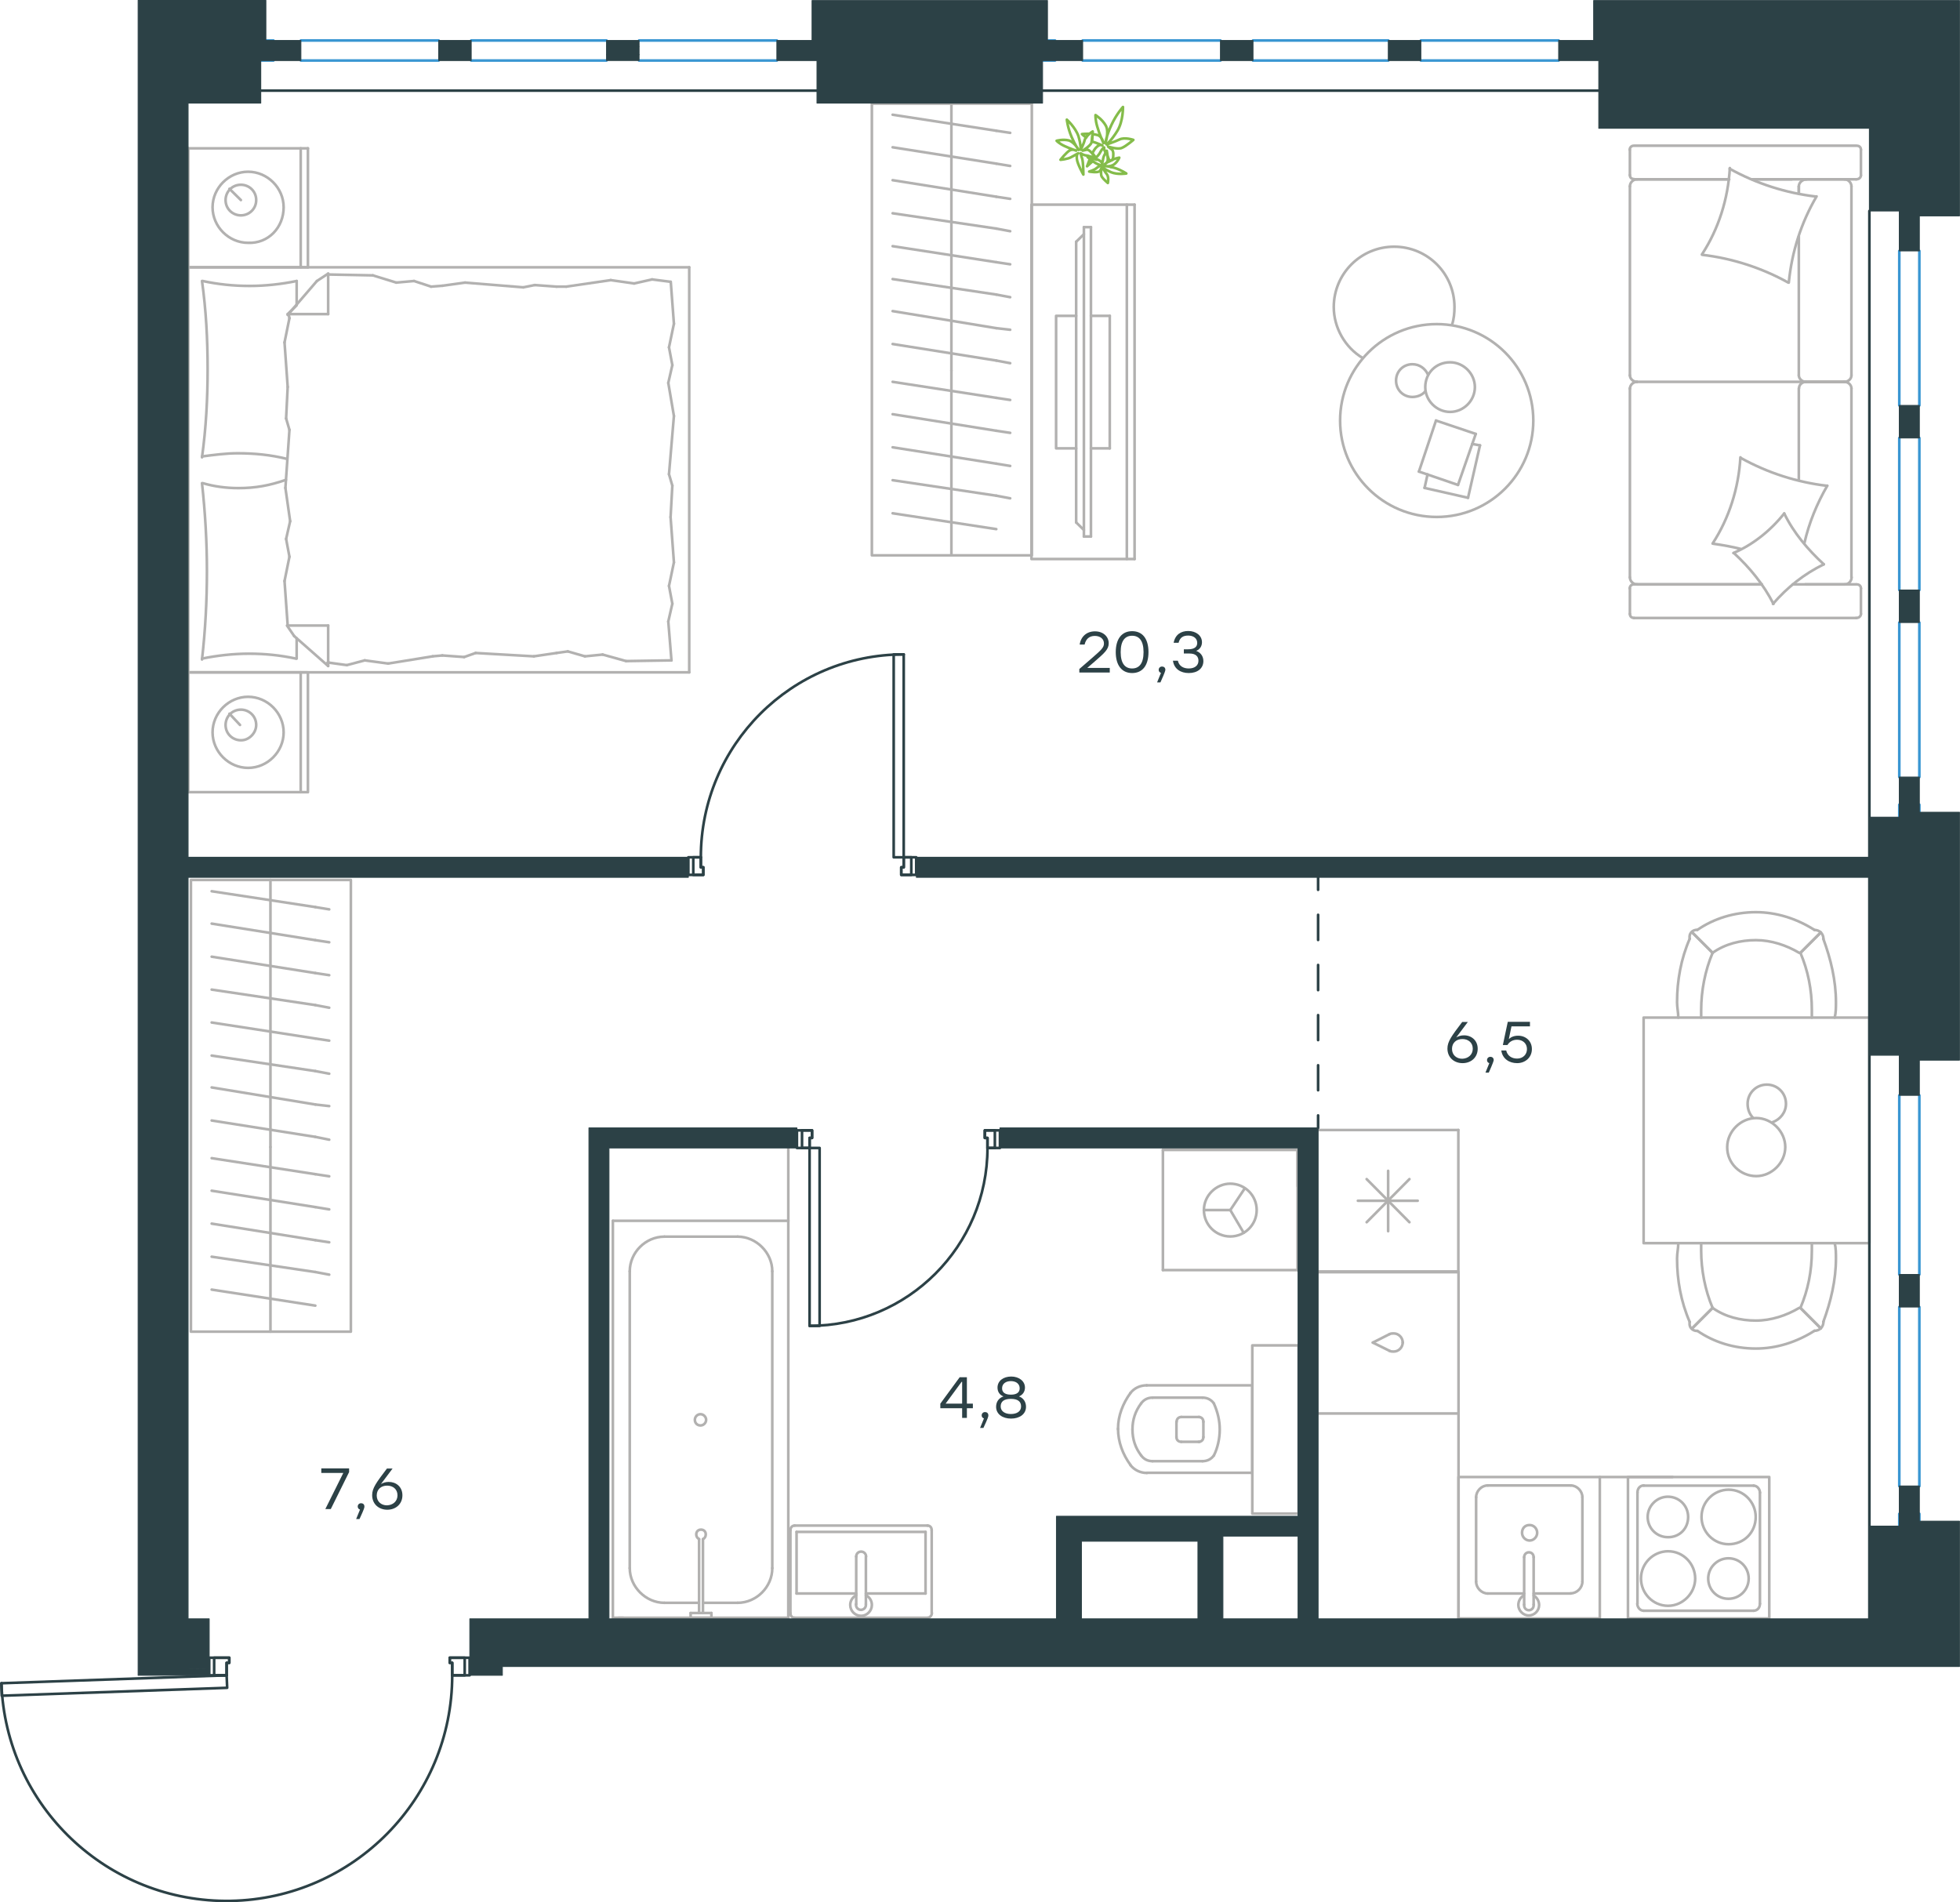 <?xml version="1.0" encoding="utf-8"?>
<!-- Generator: Adobe Illustrator 26.5.0, SVG Export Plug-In . SVG Version: 6.00 Build 0)  -->
<svg version="1.1" id="Слой_1" xmlns="http://www.w3.org/2000/svg" xmlns:xlink="http://www.w3.org/1999/xlink" x="0px" y="0px"
	 viewBox="0 0 1113.9 1081" style="enable-background:new 0 0 1113.9 1081;" xml:space="preserve">
<style type="text/css">
	.st0{fill:none;stroke:#B2B1B0;stroke-width:1.5;stroke-linecap:round;stroke-linejoin:round;stroke-miterlimit:22.926;}
	.st1{fill:none;stroke:#3996D2;stroke-width:1.5;stroke-linecap:round;stroke-linejoin:round;stroke-miterlimit:10;}
	.st2{fill:#2C4146;}
	
		.st3{fill-rule:evenodd;clip-rule:evenodd;fill:#2C4146;stroke:#2C4146;stroke-width:0.5;stroke-linecap:round;stroke-linejoin:round;stroke-miterlimit:10;}
	.st4{fill:none;stroke:#2C4146;stroke-width:1.5;stroke-linecap:round;stroke-linejoin:round;stroke-miterlimit:10;}
	.st5{fill:none;stroke:#2C4146;stroke-width:1.5;stroke-linecap:round;stroke-linejoin:round;stroke-miterlimit:22.926;}
	.st6{fill:none;stroke:#84BC4A;stroke-width:1.5;stroke-linecap:round;stroke-linejoin:round;stroke-miterlimit:22.926;}
</style>
<g>
	<line class="st0" x1="107" y1="151.9" x2="107" y2="84.3"/>
	<line class="st0" x1="175" y1="84.3" x2="175" y2="151.9"/>
	<line class="st0" x1="175" y1="151.9" x2="107" y2="151.9"/>
	<line class="st0" x1="107" y1="84.3" x2="175" y2="84.3"/>
	<line class="st0" x1="136.9" y1="113.7" x2="130.4" y2="107.3"/>
	<line class="st0" x1="170.9" y1="84.3" x2="170.9" y2="151.9"/>
	<path class="st0" d="M161.2,117.8c0-11-9.2-20.2-20.2-20.2c-11,0-20.2,9.2-20.2,20.2c0,11,9.2,20.2,20.2,20.2
		C152.5,138.5,161.2,129.3,161.2,117.8z"/>
	<path class="st0" d="M145.6,113.7c0-5.1-4.1-8.7-8.7-8.7c-5.1,0-8.7,4.1-8.7,8.7c0,5.1,4.1,8.7,8.7,8.7
		C141.5,122.4,145.6,118.8,145.6,113.7z"/>
	<line class="st0" x1="107" y1="382.1" x2="107" y2="151.9"/>
	<line class="st0" x1="168.6" y1="362.7" x2="168.6" y2="374.3"/>
	<line class="st0" x1="163.5" y1="178.5" x2="186.5" y2="178.5"/>
	<line class="st0" x1="168.6" y1="173.5" x2="163.5" y2="178.5"/>
	<line class="st0" x1="391.7" y1="382.1" x2="107" y2="382.1"/>
	<line class="st0" x1="186.5" y1="155.5" x2="186.5" y2="178.5"/>
	<line class="st0" x1="107" y1="151.9" x2="391.7" y2="151.9"/>
	<line class="st0" x1="186.5" y1="378.5" x2="167.2" y2="361.5"/>
	<line class="st0" x1="167.2" y1="361.5" x2="163.1" y2="355.5"/>
	<line class="st0" x1="168.6" y1="159.7" x2="168.6" y2="173.1"/>
	<line class="st0" x1="163.5" y1="355.5" x2="186.5" y2="355.5"/>
	<line class="st0" x1="163.5" y1="179" x2="180.1" y2="159.7"/>
	<line class="st0" x1="180.1" y1="159.7" x2="186.5" y2="155.5"/>
	<line class="st0" x1="186.5" y1="378.5" x2="186.5" y2="355.5"/>
	<line class="st0" x1="382.1" y1="276" x2="381.1" y2="293.9"/>
	<line class="st0" x1="379.8" y1="217.6" x2="383" y2="236.4"/>
	<line class="st0" x1="380.2" y1="197.4" x2="382.1" y2="207.5"/>
	<line class="st0" x1="382.1" y1="207.5" x2="379.8" y2="217.6"/>
	<line class="st0" x1="380.2" y1="269.5" x2="382.1" y2="276"/>
	<line class="st0" x1="383" y1="236.4" x2="380.2" y2="269.5"/>
	<line class="st0" x1="381.2" y1="160.1" x2="383" y2="184"/>
	<line class="st0" x1="383" y1="184" x2="380.2" y2="197.4"/>
	<line class="st0" x1="379.8" y1="353.2" x2="381.6" y2="375.3"/>
	<line class="st0" x1="380.2" y1="333" x2="382.1" y2="343.1"/>
	<line class="st0" x1="382.1" y1="343.1" x2="379.8" y2="353.2"/>
	<line class="st0" x1="381.1" y1="293.9" x2="383" y2="319.6"/>
	<line class="st0" x1="383" y1="319.6" x2="380.2" y2="333"/>
	<line class="st0" x1="391.7" y1="382.1" x2="391.7" y2="151.9"/>
	<path class="st0" d="M114.8,274.6c1.8,16.5,2.8,33.1,2.8,50.1c0,16.5-0.9,33.6-2.8,50.1"/>
	<path class="st0" d="M162.5,272.7c-9.2,3.2-17.3,4.7-27,4.7c-6.9,0-13.8-0.9-20.2-2.8"/>
	<path class="st0" d="M114.8,374.3c8.7-1.8,17.9-2.8,26.7-2.8c9.2,0,17.9,0.9,26.7,2.8"/>
	<path class="st0" d="M114.8,259.4c6.9-0.9,13.8-1.8,20.2-1.8c9.7,0,18.9,0.9,28.1,3.2"/>
	<line class="st0" x1="245" y1="162.9" x2="251.4" y2="162.4"/>
	<line class="st0" x1="225.2" y1="160.6" x2="235.3" y2="159.7"/>
	<line class="st0" x1="235.3" y1="159.7" x2="245" y2="162.9"/>
	<line class="st0" x1="186.5" y1="156" x2="211.9" y2="156.5"/>
	<line class="st0" x1="211.9" y1="156.5" x2="225.2" y2="160.6"/>
	<line class="st0" x1="303.9" y1="162" x2="316.3" y2="162.9"/>
	<line class="st0" x1="251.4" y1="162.4" x2="264.3" y2="160.6"/>
	<line class="st0" x1="297.4" y1="163.3" x2="303.9" y2="162"/>
	<line class="st0" x1="264.3" y1="160.6" x2="297.4" y2="163.3"/>
	<line class="st0" x1="316.3" y1="162.9" x2="321.8" y2="162.9"/>
	<line class="st0" x1="360.4" y1="161.1" x2="370.6" y2="158.8"/>
	<line class="st0" x1="370.6" y1="158.8" x2="380.7" y2="160.1"/>
	<line class="st0" x1="321.8" y1="162.9" x2="347.1" y2="159.2"/>
	<line class="st0" x1="347.1" y1="159.2" x2="360.4" y2="161.1"/>
	<line class="st0" x1="322.7" y1="370.2" x2="316.3" y2="371.1"/>
	<line class="st0" x1="342.5" y1="372" x2="332.4" y2="373"/>
	<line class="st0" x1="332.4" y1="373" x2="322.7" y2="370.2"/>
	<line class="st0" x1="381.6" y1="375.3" x2="355.8" y2="375.7"/>
	<line class="st0" x1="355.8" y1="375.7" x2="342.5" y2="372"/>
	<line class="st0" x1="263.8" y1="373.4" x2="251.4" y2="372.5"/>
	<line class="st0" x1="316.3" y1="371.1" x2="303.4" y2="373"/>
	<line class="st0" x1="270.3" y1="371.1" x2="263.8" y2="373.4"/>
	<line class="st0" x1="303.4" y1="373" x2="270.3" y2="371.1"/>
	<line class="st0" x1="251.4" y1="372.5" x2="245.9" y2="373"/>
	<line class="st0" x1="187" y1="376.6" x2="186.1" y2="376.6"/>
	<line class="st0" x1="207.3" y1="375.3" x2="197.1" y2="378"/>
	<line class="st0" x1="197.1" y1="378" x2="187" y2="376.6"/>
	<line class="st0" x1="245.9" y1="373" x2="220.6" y2="377.1"/>
	<line class="st0" x1="220.6" y1="377.1" x2="207.3" y2="375.3"/>
	<path class="st0" d="M114.8,159.7c2.3,16.5,3.2,33.1,3.2,50.1c0,16.5-0.9,33.6-3.2,50.1"/>
	<path class="st0" d="M168.6,159.7c-8.7,1.8-17.9,2.8-26.7,2.8c-9.2,0-17.9-0.9-26.7-2.8"/>
	<line class="st0" x1="162.6" y1="237.8" x2="163.5" y2="219.9"/>
	<line class="st0" x1="164.9" y1="296.2" x2="162.2" y2="277.3"/>
	<line class="st0" x1="164.5" y1="316.4" x2="162.6" y2="306.3"/>
	<line class="st0" x1="162.6" y1="306.3" x2="164.9" y2="296.2"/>
	<line class="st0" x1="164.5" y1="244.3" x2="162.6" y2="237.8"/>
	<line class="st0" x1="162.2" y1="277.3" x2="164.5" y2="244.3"/>
	<line class="st0" x1="163.5" y1="355.5" x2="161.7" y2="330.2"/>
	<line class="st0" x1="161.7" y1="330.2" x2="164.5" y2="316.4"/>
	<line class="st0" x1="164.5" y1="180.8" x2="164" y2="178.5"/>
	<line class="st0" x1="163.5" y1="219.9" x2="161.7" y2="194.6"/>
	<line class="st0" x1="161.7" y1="194.6" x2="164.5" y2="180.8"/>
	<line class="st0" x1="107" y1="450.2" x2="107" y2="382.1"/>
	<line class="st0" x1="175" y1="382.1" x2="175" y2="450.2"/>
	<line class="st0" x1="174.6" y1="450.2" x2="107" y2="450.2"/>
	<line class="st0" x1="107" y1="382.1" x2="174.6" y2="382.1"/>
	<line class="st0" x1="136.4" y1="412" x2="130.4" y2="405.6"/>
	<line class="st0" x1="170.9" y1="382.1" x2="170.9" y2="450.2"/>
	<path class="st0" d="M161.2,416.2c0-11-9.2-20.2-20.2-20.2c-11,0-20.2,9.2-20.2,20.2c0,11,9.2,20.2,20.2,20.2
		C152,436.4,161.2,427.2,161.2,416.2z"/>
	<path class="st0" d="M145.6,412c0-5.1-4.1-8.7-8.7-8.7c-5.1,0-8.7,4.1-8.7,8.7c0,5.1,4.1,8.7,8.7,8.7
		C141.5,420.8,145.6,416.6,145.6,412z"/>
</g>
<g>
	<line class="st0" x1="540.7" y1="315.6" x2="540.7" y2="210.6"/>
	<line class="st0" x1="574.1" y1="227.3" x2="566.2" y2="226.1"/>
	<line class="st0" x1="566.2" y1="226.1" x2="507.3" y2="217"/>
	<line class="st0" x1="574.1" y1="246" x2="566.2" y2="244.8"/>
	<line class="st0" x1="566.2" y1="244.8" x2="507.3" y2="235.4"/>
	<line class="st0" x1="574.1" y1="264.8" x2="566.2" y2="263.5"/>
	<line class="st0" x1="566.2" y1="263.5" x2="507.3" y2="254.2"/>
	<line class="st0" x1="574.1" y1="283.2" x2="566.2" y2="281.7"/>
	<line class="st0" x1="566.2" y1="281.7" x2="507.3" y2="272.9"/>
	<line class="st0" x1="566.2" y1="300.7" x2="507.3" y2="291.7"/>
	<rect x="495.5" y="58.9" class="st0" width="90.9" height="256.7"/>
	<line class="st0" x1="540.7" y1="210.6" x2="540.7" y2="58.9"/>
	<line class="st0" x1="574.1" y1="75.5" x2="566.2" y2="74.3"/>
	<line class="st0" x1="566.2" y1="74.3" x2="507.3" y2="65.2"/>
	<line class="st0" x1="574.1" y1="94.3" x2="566.2" y2="93"/>
	<line class="st0" x1="566.2" y1="93" x2="507.3" y2="83.7"/>
	<line class="st0" x1="574.1" y1="113" x2="566.2" y2="111.8"/>
	<line class="st0" x1="566.2" y1="111.8" x2="507.3" y2="102.4"/>
	<line class="st0" x1="574.1" y1="131.4" x2="566.2" y2="129.9"/>
	<line class="st0" x1="566.2" y1="129.9" x2="507.3" y2="121.2"/>
	<line class="st0" x1="574.1" y1="150.2" x2="566.2" y2="149"/>
	<line class="st0" x1="566.2" y1="149" x2="507.3" y2="139.9"/>
	<line class="st0" x1="574.1" y1="168.9" x2="566.2" y2="167.4"/>
	<line class="st0" x1="566.2" y1="167.4" x2="507.3" y2="158.6"/>
	<line class="st0" x1="574.1" y1="187.4" x2="566.2" y2="186.5"/>
	<line class="st0" x1="566.2" y1="186.5" x2="507.3" y2="176.8"/>
	<line class="st0" x1="566.2" y1="204.9" x2="507.3" y2="195.5"/>
	<line class="st0" x1="574.1" y1="206.4" x2="566.2" y2="204.9"/>
</g>
<g>
	<line class="st0" x1="1022.3" y1="134.3" x2="1022.3" y2="213.3"/>
	<line class="st0" x1="926.3" y1="348.9" x2="926.3" y2="334.4"/>
	<line class="st0" x1="926.3" y1="328.1" x2="926.3" y2="220.7"/>
	<line class="st0" x1="995.8" y1="101.9" x2="1018.3" y2="101.9"/>
	<line class="st0" x1="930.3" y1="101.9" x2="982.7" y2="101.9"/>
	<line class="st0" x1="930.3" y1="332.1" x2="1001.2" y2="332.1"/>
	<line class="st0" x1="1026" y1="217" x2="1048.6" y2="217"/>
	<line class="st0" x1="1022.3" y1="220.7" x2="1022.3" y2="272.9"/>
	<line class="st0" x1="1057.6" y1="85.1" x2="1057.6" y2="99.5"/>
	<line class="st0" x1="1048.6" y1="217" x2="1026" y2="217"/>
	<line class="st0" x1="1052.2" y1="328.1" x2="1052.2" y2="220.7"/>
	<line class="st0" x1="1001.2" y1="332.1" x2="928.6" y2="332.1"/>
	<line class="st0" x1="926.3" y1="213.3" x2="926.3" y2="105.9"/>
	<line class="st0" x1="926.3" y1="99.5" x2="926.3" y2="85.1"/>
	<line class="st0" x1="1022.3" y1="105.9" x2="1022.3" y2="109.9"/>
	<line class="st0" x1="1054.9" y1="101.9" x2="995.8" y2="101.9"/>
	<line class="st0" x1="1022.3" y1="105.9" x2="1022.3" y2="109.9"/>
	<line class="st0" x1="1048.6" y1="101.9" x2="1026" y2="101.9"/>
	<line class="st0" x1="1048.6" y1="217" x2="1026" y2="217"/>
	<line class="st0" x1="1052.2" y1="213.3" x2="1052.2" y2="105.9"/>
	<line class="st0" x1="982.7" y1="101.9" x2="928.6" y2="101.9"/>
	<line class="st0" x1="1054.9" y1="351.2" x2="928.6" y2="351.2"/>
	<line class="st0" x1="1057.6" y1="334.4" x2="1057.6" y2="348.9"/>
	<line class="st0" x1="1018.8" y1="332.1" x2="1054.9" y2="332.1"/>
	<line class="st0" x1="1026" y1="217" x2="930.3" y2="217"/>
	<line class="st0" x1="1026" y1="332.1" x2="1048.6" y2="332.1"/>
	<path class="st0" d="M1054.9,101.9c1.9,0,2.7-1.3,2.7-2.3"/>
	<path class="st0" d="M928.6,332.1c-1.7,0-2.4,1.3-2.4,2.3"/>
	<path class="st0" d="M1057.6,334.4c0-1.7-1.3-2.3-2.4-2.3"/>
	<path class="st0" d="M1022.3,213.3c0,1.8,1.7,3.7,4,3.7"/>
	<path class="st0" d="M1048.6,332.1c1.8,0,3.7-1.7,3.7-4"/>
	<path class="st0" d="M1052.2,105.9c0-2-1.7-4-4-4"/>
	<path class="st0" d="M926.3,213.3c0,1.8,1.7,3.7,4,3.7"/>
	<path class="st0" d="M1048.2,217c2,0,4-1.5,4-3.7"/>
	<path class="st0" d="M930.3,217c-2,0-4,1.7-4,4"/>
	<path class="st0" d="M1057.6,85.1c0-1.7-1.3-2.3-2.4-2.3H928.6c-1.7,0-2.4,1.3-2.4,2.3"/>
	<path class="st0" d="M1052.2,220.7c0-1.8-1.7-3.7-4-3.7"/>
	<path class="st0" d="M926.3,348.9c0,1.7,1.3,2.3,2.4,2.3"/>
	<path class="st0" d="M930.3,101.9c-2,0-4,1.7-4,4"/>
	<path class="st0" d="M926.3,99.5c0,1.7,1.3,2.3,2.4,2.3"/>
	<path class="st0" d="M926.3,328.1c0,2,1.7,4,4,4"/>
	<path class="st0" d="M1026.8,101.9c-2.2,0-4.5,1.7-4.5,4"/>
	<path class="st0" d="M1026.4,217c-2,0-4,1.5-4,3.7"/>
	<path class="st0" d="M1054.9,351.2c1.9,0,2.7-1.3,2.7-2.3"/>
	<path class="st0" d="M1016.3,160.6c-15.1-8.4-31.9-13.8-49-15.8"/>
	<path class="st0" d="M1007.9,343.2c-5.7-11.1-13.4-20.5-22.5-28.9"/>
	<path class="st0" d="M985.1,314.3c11.1-4.7,21.2-12.8,28.9-22.5"/>
	<path class="st0" d="M967.3,144.5c9.4-14.4,14.8-31.5,15.8-49"/>
	<path class="st0" d="M989.4,260.3c15.1,8.4,31.9,13.8,49,15.8"/>
	<path class="st0" d="M1038.5,276c-6,10.4-10.4,21.1-13.1,32.9"/>
	<path class="st0" d="M973.3,308.9c9.4-14.4,14.8-31.5,15.8-49"/>
	<path class="st0" d="M983,95.9c15.1,8.4,31.9,13.8,49,15.8"/>
	<path class="st0" d="M1032.4,111.6c-8.7,14.8-14.1,31.5-15.8,49"/>
	<path class="st0" d="M1014,291.8c5.4,11.1,13.4,20.5,22.5,28.9"/>
	<path class="st0" d="M989.4,312c-5-1.3-10.7-2.3-15.8-3"/>
	<path class="st0" d="M1036.5,320.7c-11.1,5.4-20.8,13.1-28.9,22.5"/>
</g>
<g>
	<line class="st0" x1="834.3" y1="282.9" x2="809.6" y2="277.3"/>
	<line class="st0" x1="809.6" y1="277.3" x2="811.3" y2="269.6"/>
	<line class="st0" x1="836.7" y1="252.3" x2="841.1" y2="253.1"/>
	<line class="st0" x1="841.1" y1="253.1" x2="834.3" y2="282.9"/>
	<line class="st0" x1="828.6" y1="275.6" x2="806.4" y2="268"/>
	<line class="st0" x1="806.4" y1="268" x2="816.1" y2="239"/>
	<line class="st0" x1="816.1" y1="239" x2="838.7" y2="246.6"/>
	<line class="st0" x1="838.7" y1="246.6" x2="828.6" y2="275.6"/>
	<ellipse class="st0" cx="816.5" cy="239" rx="54.9" ry="54.8"/>
	<path class="st0" d="M810,220c0,7.7,6.5,14.1,14.1,14.1c7.7,0,14.1-6.4,14.1-14.1s-6.5-14.1-14.1-14.1C816.1,205.9,810,212,810,220
		z"/>
	<path class="st0" d="M810,222.4c-1.6,2-4.4,3.2-7.3,3.2c-5.2,0-9.3-4-9.3-9.3c0-5.2,4-9.3,9.3-9.3c4,0,7.3,2.4,8.9,6"/>
	<path class="st0" d="M774.5,203.5c-10.1-6-16.5-17.3-16.5-29c0-18.9,15.3-34.3,34.3-34.3c19,0,34.3,15.3,34.3,34.3
		c0,3.4-0.3,6.7-1.4,10.1"/>
</g>
<g>
	<g>
		<line class="st0" x1="640.4" y1="317.7" x2="640.4" y2="116.3"/>
		<polyline class="st0" points="644.8,116.3 586.2,116.3 586.2,317.7 644.8,317.7 		"/>
		<line class="st0" x1="644.8" y1="317.7" x2="644.8" y2="116.3"/>
	</g>
	<g>
		<polyline class="st0" points="611.6,179.5 600.2,179.5 600.2,254.8 611.6,254.8 		"/>
		<line class="st0" x1="620" y1="254.8" x2="630.7" y2="254.8"/>
		<line class="st0" x1="630.7" y1="254.8" x2="630.7" y2="179.5"/>
		<line class="st0" x1="630.7" y1="179.5" x2="620" y2="179.5"/>
		<line class="st0" x1="620" y1="304.9" x2="616" y2="304.9"/>
		<line class="st0" x1="611.6" y1="137.4" x2="616" y2="133.1"/>
		<line class="st0" x1="616" y1="301.2" x2="611.6" y2="296.9"/>
		<line class="st0" x1="616" y1="129.1" x2="616" y2="304.9"/>
		<line class="st0" x1="620" y1="304.9" x2="620" y2="129.1"/>
		<line class="st0" x1="620" y1="129.1" x2="616" y2="129.1"/>
		<line class="st0" x1="611.6" y1="296.9" x2="611.6" y2="137.4"/>
	</g>
</g>
<g>
	<line class="st0" x1="153.7" y1="756.8" x2="153.7" y2="651.9"/>
	<line class="st0" x1="187.1" y1="668.5" x2="179.2" y2="667.3"/>
	<line class="st0" x1="179.2" y1="667.3" x2="120.3" y2="658.2"/>
	<line class="st0" x1="187.1" y1="687.3" x2="179.2" y2="686"/>
	<line class="st0" x1="179.2" y1="686" x2="120.3" y2="676.7"/>
	<line class="st0" x1="187.1" y1="706" x2="179.2" y2="704.8"/>
	<line class="st0" x1="179.2" y1="704.8" x2="120.3" y2="695.4"/>
	<line class="st0" x1="187.1" y1="724.4" x2="179.2" y2="722.9"/>
	<line class="st0" x1="179.2" y1="722.9" x2="120.3" y2="714.2"/>
	<line class="st0" x1="179.2" y1="742" x2="120.3" y2="732.9"/>
	<rect x="108.5" y="500.1" class="st0" width="90.9" height="256.7"/>
	<line class="st0" x1="153.7" y1="651.9" x2="153.7" y2="500.1"/>
	<line class="st0" x1="187.1" y1="516.8" x2="179.2" y2="515.5"/>
	<line class="st0" x1="179.2" y1="515.5" x2="120.3" y2="506.5"/>
	<line class="st0" x1="187.1" y1="535.5" x2="179.2" y2="534.3"/>
	<line class="st0" x1="179.2" y1="534.3" x2="120.3" y2="524.9"/>
	<line class="st0" x1="187.1" y1="554.2" x2="179.2" y2="553"/>
	<line class="st0" x1="179.2" y1="553" x2="120.3" y2="543.7"/>
	<line class="st0" x1="187.1" y1="572.7" x2="179.2" y2="571.2"/>
	<line class="st0" x1="179.2" y1="571.2" x2="120.3" y2="562.4"/>
	<line class="st0" x1="187.1" y1="591.4" x2="179.2" y2="590.2"/>
	<line class="st0" x1="179.2" y1="590.2" x2="120.3" y2="581.1"/>
	<line class="st0" x1="187.1" y1="610.2" x2="179.2" y2="608.7"/>
	<line class="st0" x1="179.2" y1="608.7" x2="120.3" y2="599.9"/>
	<line class="st0" x1="187.1" y1="628.6" x2="179.2" y2="627.7"/>
	<line class="st0" x1="179.2" y1="627.7" x2="120.3" y2="618"/>
	<line class="st0" x1="179.2" y1="646.1" x2="120.3" y2="636.8"/>
	<line class="st0" x1="187.1" y1="647.7" x2="179.2" y2="646.1"/>
</g>
<g>
	<line class="st0" x1="711.7" y1="837.5" x2="711.7" y2="787.3"/>
	<g>
		<line class="st0" x1="651.7" y1="837" x2="711.7" y2="837"/>
		<line class="st0" x1="683.4" y1="794.3" x2="655" y2="794.3"/>
		<line class="st0" x1="655" y1="830.4" x2="683.4" y2="830.4"/>
		<line class="st0" x1="681.7" y1="805.3" x2="671.4" y2="805.3"/>
		<line class="st0" x1="671.4" y1="819.4" x2="681.7" y2="819.4"/>
		<line class="st0" x1="683.9" y1="816.7" x2="683.9" y2="808"/>
		<line class="st0" x1="711.7" y1="787.3" x2="651.7" y2="787.3"/>
		<line class="st0" x1="668.6" y1="808" x2="668.6" y2="816.7"/>
		<path class="st0" d="M642.5,791.6c-4.4,6-7.1,13.1-7.1,20.2c0,0,0,0,0,0.5"/>
		<path class="st0" d="M683.9,808c0-1.6-1.1-2.7-2.7-2.7"/>
		<path class="st0" d="M689.9,797.6c-1.6-2.2-3.8-3.3-6.5-3.3"/>
		<path class="st0" d="M671.4,805.3c-1.6,0-2.7,1.1-2.7,2.7"/>
		<path class="st0" d="M648.5,797.6c-3.3,4.4-4.9,9.3-4.9,14.7"/>
		<path class="st0" d="M668.6,816.7c0,1.6,1.1,2.7,2.7,2.7"/>
		<path class="st0" d="M681.2,819.4c1.6,0,2.7-1.1,2.7-2.7"/>
		<path class="st0" d="M683.4,830.4c2.7,0,4.9-1.1,6.5-3.3"/>
		<path class="st0" d="M689.9,827.1c2.2-4.4,3.3-9.8,3.3-14.7s-1.1-9.8-3.3-14.7"/>
		<path class="st0" d="M648.5,827.1c1.6,2.2,3.8,3.3,6.5,3.3"/>
		<path class="st0" d="M635.4,811.9L635.4,811.9c0,7.6,2.7,14.7,7.1,20.7"/>
		<path class="st0" d="M651.7,787.3c-3.8,0-7.1,1.6-9.3,4.4"/>
		<path class="st0" d="M642.5,832.7c2.2,2.7,5.5,4.4,9.3,4.4"/>
		<path class="st0" d="M643.6,812.4L643.6,812.4c0,5.5,1.6,10.4,4.9,14.7"/>
		<path class="st0" d="M655,794.3c-2.7,0-4.9,1.1-6.5,3.3"/>
	</g>
	<rect x="711.7" y="764.6" class="st0" width="26.3" height="95.6"/>
</g>
<g>
	<line class="st0" x1="526" y1="870.6" x2="526" y2="905.6"/>
	<line class="st0" x1="526" y1="905.6" x2="492.1" y2="905.6"/>
	<line class="st0" x1="486.6" y1="905.6" x2="452.7" y2="905.6"/>
	<line class="st0" x1="452.7" y1="870.6" x2="526" y2="870.6"/>
	<line class="st0" x1="452.7" y1="905.6" x2="452.7" y2="870.6"/>
	<line class="st0" x1="451.6" y1="919.4" x2="527.2" y2="919.4"/>
	<line class="st0" x1="449.2" y1="869.7" x2="449.2" y2="916.7"/>
	<line class="st0" x1="527.2" y1="867" x2="451.6" y2="867"/>
	<line class="st0" x1="529.5" y1="916.7" x2="529.5" y2="869.7"/>
	<path class="st0" d="M529.5,869.7c0-1.6-0.9-2.7-2.4-2.7"/>
	<path class="st0" d="M451.6,867c-1.4,0-2.4,1.1-2.4,2.7"/>
	<path class="st0" d="M449.2,916.7c0,1.6,0.9,2.7,2.4,2.7"/>
	<path class="st0" d="M527.2,919.4c1,0,2.4-1.1,2.4-2.7"/>
	<line class="st0" x1="486.6" y1="884.6" x2="486.6" y2="911.7"/>
	<line class="st0" x1="492.1" y1="911.7" x2="492.1" y2="884.6"/>
	<path class="st0" d="M486.6,884.6L486.6,884.6c0-1.6,1.2-2.8,2.8-2.8c1.5,0,2.8,1.2,2.8,2.8v0"/>
	<path class="st0" d="M492.1,906.6c2.1,1,3.4,3.2,3.4,5.5c0,3.4-2.8,6.2-6.1,6.2c-3.4,0-6.2-2.7-6.2-6.2c0-2.3,1.3-4.4,3.4-5.5"/>
	<path class="st0" d="M492.1,911.7c0,0.1,0,0.3,0,0.4c0,1.6-1.3,2.8-2.8,2.8c-1.6,0-2.8-1.3-2.8-2.8c0-0.1,0-0.3,0-0.4"/>
</g>
<g>
	<line class="st0" x1="396.5" y1="910.9" x2="377.6" y2="910.9"/>
	<line class="st0" x1="419.2" y1="910.9" x2="399.5" y2="910.9"/>
	<line class="st0" x1="357.9" y1="891.2" x2="357.9" y2="722.5"/>
	<line class="st0" x1="377.6" y1="702.8" x2="419.2" y2="702.8"/>
	<line class="st0" x1="448" y1="693.8" x2="448" y2="919.4"/>
	<line class="st0" x1="348.3" y1="693.8" x2="448" y2="693.8"/>
	<line class="st0" x1="438.9" y1="722.5" x2="438.9" y2="891.2"/>
	<line class="st0" x1="348.3" y1="919.4" x2="348.3" y2="693.8"/>
	<line class="st0" x1="448" y1="919.4" x2="348.3" y2="919.4"/>
	<path class="st0" d="M377.6,702.8c-10.7,0-19.7,9-19.7,19.7"/>
	<path class="st0" d="M419.2,910.9c10.7,0,19.7-9,19.7-19.7"/>
	<path class="st0" d="M438.9,722.5c0-10.6-9.1-19.7-19.7-19.7"/>
	<path class="st0" d="M357.9,891.2c0,10.6,9.1,19.7,19.7,19.7"/>
	<line class="st0" x1="354.2" y1="919.4" x2="351.5" y2="919.4"/>
	<line class="st0" x1="397.3" y1="916.7" x2="397.3" y2="874.7"/>
	<line class="st0" x1="399.5" y1="874.7" x2="399.5" y2="916.7"/>
	<line class="st0" x1="404.3" y1="919.4" x2="392.5" y2="919.4"/>
	<line class="st0" x1="392.5" y1="919.4" x2="392.5" y2="916.7"/>
	<line class="st0" x1="392.5" y1="916.7" x2="404.3" y2="916.7"/>
	<line class="st0" x1="404.3" y1="916.7" x2="404.3" y2="919.4"/>
	<path class="st0" d="M399.5,874.7c1.1-0.5,1.6-1.6,1.6-2.7c0-1.6-1.1-2.7-2.7-2.7c-1.6,0-2.7,1.1-2.7,2.7c0,1.1,0.5,2.1,1.6,2.7"/>
	<path class="st0" d="M398.1,810.1c1.8,0,3.2-1.5,3.2-3.2s-1.5-3.2-3.2-3.2c-1.8,0-3.2,1.5-3.2,3.2
		C394.9,808.9,396.4,810.1,398.1,810.1z"/>
</g>
<g>
	<line class="st0" x1="660.9" y1="653.5" x2="660.9" y2="721.8"/>
	<g>
		<line class="st0" x1="737.4" y1="721.8" x2="660.9" y2="721.8"/>
		<line class="st0" x1="737.4" y1="674.1" x2="737.4" y2="653.5"/>
		<line class="st0" x1="737.4" y1="721.8" x2="737.4" y2="653.5"/>
		<line class="st0" x1="699.2" y1="687.7" x2="707.4" y2="675.4"/>
		<line class="st0" x1="699.2" y1="687.7" x2="684.2" y2="687.7"/>
		<line class="st0" x1="699.2" y1="687.7" x2="706.8" y2="700.6"/>
		<path class="st0" d="M684.2,687.7c0,8.3,6.7,15,15,15c8.3,0,15-6.7,15-15c0-8.3-6.7-15-15-15C691.2,672.7,684.2,679.4,684.2,687.7
			z"/>
		<line class="st0" x1="737.4" y1="653.5" x2="660.9" y2="653.5"/>
	</g>
</g>
<line class="st0" x1="448" y1="693.8" x2="448" y2="652.4"/>
<g>
	<line class="st0" x1="828.8" y1="642.2" x2="828.8" y2="722.6"/>
	<line class="st0" x1="788.9" y1="665.4" x2="788.9" y2="699.7"/>
	<line class="st0" x1="776.7" y1="694.6" x2="801" y2="670.1"/>
	<line class="st0" x1="776.7" y1="670.1" x2="801" y2="694.6"/>
	<line class="st0" x1="771.7" y1="682.4" x2="805.7" y2="682.4"/>
	<line class="st0" x1="828.8" y1="722.6" x2="748.5" y2="722.6"/>
	<line class="st0" x1="748.5" y1="642.2" x2="748.5" y2="722.6"/>
	<line class="st0" x1="828.8" y1="642.2" x2="748.5" y2="642.2"/>
</g>
<g>
	<rect x="828.9" y="839.4" class="st0" width="80.3" height="80.4"/>
	<line class="st0" x1="866.2" y1="885" x2="866.2" y2="911.9"/>
	<line class="st0" x1="871.6" y1="905.6" x2="892.7" y2="905.6"/>
	<line class="st0" x1="892.7" y1="844.2" x2="845.5" y2="844.2"/>
	<line class="st0" x1="845.5" y1="905.6" x2="866.2" y2="905.6"/>
	<line class="st0" x1="838.9" y1="850.9" x2="838.9" y2="898.8"/>
	<line class="st0" x1="871.6" y1="911.9" x2="871.6" y2="885"/>
	<line class="st0" x1="899.3" y1="898.8" x2="899.3" y2="850.9"/>
	<path class="st0" d="M866.2,885L866.2,885c0-1.6,1.2-2.8,2.7-2.8c1.6,0,2.7,1.2,2.7,2.8"/>
	<path class="st0" d="M899.3,898.8c0,3.6-3.1,6.7-6.6,6.7"/>
	<path class="st0" d="M871.6,906.7c1.9,1.2,3.1,3.2,3.1,5.5c0,3.2-2.7,5.9-5.9,5.9c-3.1,0-5.9-2.8-5.9-5.9c0-2.4,1.2-4.4,3.1-5.5"/>
	<path class="st0" d="M838.9,850.9c0-3.6,3.1-6.7,6.6-6.7"/>
	<path class="st0" d="M845.5,905.6c-3.5,0-6.6-3.2-6.6-6.7"/>
	<path class="st0" d="M892.7,844.2c3.5,0,6.6,3.2,6.6,6.7"/>
	<path class="st0" d="M871.6,911.9v0.4c0,1.6-1.2,2.8-2.7,2.8c-1.6,0-2.7-1.2-2.7-2.8v-0.4"/>
	<path class="st0" d="M865,871.1c0,2.4,2,4.4,4.3,4.4c2.3,0,4.3-2,4.3-4.4c0-2.4-1.9-4.4-4.3-4.4C866.5,866.7,865,868.7,865,871.1z"
		/>
</g>
<g>
	<path class="st0" d="M959.4,862.1c0-6.4-5.1-11.5-11.5-11.5c-6.3,0-11.5,5.2-11.5,11.5c0,6.4,5.1,11.5,11.5,11.5
		C954.3,873.7,959.4,868.9,959.4,862.1z"/>
	<path class="st0" d="M963.4,897.1c0-8.3-6.7-15.5-15.4-15.5c-8.3,0-15.4,6.8-15.4,15.5c0,8.3,6.7,15.5,15.4,15.5
		C956.3,912.6,963.4,905.5,963.4,897.1z"/>
	<path class="st0" d="M993.8,897.1c0-6.4-5.1-11.5-11.5-11.5c-6.3,0-11.5,5.2-11.5,11.5c0,6.4,5.1,11.5,11.5,11.5
		C988.7,908.6,993.8,903.5,993.8,897.1z"/>
	<path class="st0" d="M997.8,862.1c0-8.3-6.7-15.5-15.4-15.5c-8.3,0-15.4,6.8-15.4,15.5c0,8.3,6.7,15.5,15.4,15.5
		C991.1,877.6,997.8,870.9,997.8,862.1z"/>
	<line class="st0" x1="930.6" y1="911.4" x2="930.6" y2="848.2"/>
	<line class="st0" x1="996.6" y1="915.4" x2="934.1" y2="915.4"/>
	<line class="st0" x1="1000.2" y1="848.2" x2="1000.2" y2="911.4"/>
	<line class="st0" x1="934.1" y1="844.3" x2="996.6" y2="844.3"/>
	<path class="st0" d="M1000.2,911.4L1000.2,911.4c0,2.4-1.6,4-3.6,4"/>
	<path class="st0" d="M930.6,848.2L930.6,848.2c0-2.4,1.6-4,3.6-4"/>
	<path class="st0" d="M934.1,915.4L934.1,915.4c-2,0-3.6-2-3.6-4"/>
	<path class="st0" d="M996.6,844.3L996.6,844.3c2,0,3.6,2,3.6,4"/>
	<rect x="925.2" y="839.4" class="st0" width="80.3" height="80.4"/>
</g>
<g>
	<rect x="748.5" y="723" class="st0" width="80.4" height="80.3"/>
	<line class="st0" x1="780.2" y1="763" x2="789.7" y2="767.7"/>
	<line class="st0" x1="789.7" y1="758.2" x2="780.2" y2="763"/>
	<path class="st0" d="M789.7,758.2c0.8-0.4,1.6-0.4,2.4-0.4c2.8,0,5.1,2.4,5.1,5.2"/>
	<path class="st0" d="M789.7,767.7c0.8,0.4,1.6,0.4,2.4,0.4c2.8,0,5.1-2.4,5.1-5.2"/>
</g>
<line class="st0" x1="828.9" y1="803.3" x2="828.9" y2="919.8"/>
<line class="st0" x1="909.2" y1="839.4" x2="950.5" y2="839.4"/>
<g>
	<rect x="934.1" y="578.3" class="st0" width="128.3" height="128.2"/>
	<path class="st0" d="M973.3,541.5c7.2-5.1,15.9-7.2,24.6-7.2c8.7,0,17.4,2.9,24.6,7.2"/>
	<path class="st0" d="M953.8,578.3c0-2.9-0.7-5.8-0.7-8.7c0-12.3,2.2-24.6,7.2-36.1"/>
	<path class="st0" d="M1036.2,533.5c4.3,11.6,7.2,23.8,7.2,36.1c0,2.9,0,5.8-0.7,8.7"/>
	<path class="st0" d="M966.8,578.3c0-1.4,0-2.9,0-4.3c0-10.8,2.2-22.4,6.5-32.5"/>
	<path class="st0" d="M1023.2,541.5c4.3,10.1,6.5,20.9,6.5,32.5c0,1.4,0,2.9,0,4.3"/>
	<path class="st0" d="M964.6,528.5c9.4-6.5,21-10.1,33.3-10.1c11.6,0,23.1,3.6,33.3,10.1"/>
	<line class="st0" x1="973.3" y1="541.5" x2="961.7" y2="529.9"/>
	<line class="st0" x1="1023.2" y1="541.5" x2="1034.8" y2="529.9"/>
	<line class="st0" x1="973.3" y1="541.5" x2="961.7" y2="529.9"/>
	<line class="st0" x1="1023.2" y1="541.5" x2="1034.8" y2="529.9"/>
	<path class="st0" d="M1031.2,528.5c2.9,0,5.1,2.2,5.1,5.1"/>
	<path class="st0" d="M960.3,533.5c-0.6-2.9,1.4-5.1,4.3-5.1"/>
	<path class="st0" d="M973.3,743.3c7.2,5.1,15.9,7.2,24.6,7.2c8.7,0,17.4-2.9,24.6-7.2"/>
	<path class="st0" d="M953.8,706.5c0,2.9-0.7,5.8-0.7,8.7c0,12.3,2.2,24.6,7.2,36.1"/>
	<path class="st0" d="M1036.2,751.3c4.3-11.6,7.2-23.8,7.2-36.1c0-2.9,0-5.8-0.7-8.7"/>
	<path class="st0" d="M966.8,706.5c0,1.4,0,2.9,0,4.3c0,10.8,2.2,22.4,6.5,32.5"/>
	<path class="st0" d="M1023.2,743.3c4.3-10.1,6.5-20.9,6.5-32.5c0-1.4,0-2.9,0-4.3"/>
	<path class="st0" d="M964.6,756.3c9.4,6.5,21,10.1,33.3,10.1c11.6,0,23.1-3.6,33.3-10.1"/>
	<line class="st0" x1="973.3" y1="743.3" x2="961.7" y2="754.9"/>
	<line class="st0" x1="1023.2" y1="743.3" x2="1034.8" y2="754.9"/>
	<line class="st0" x1="973.3" y1="743.3" x2="961.7" y2="754.9"/>
	<line class="st0" x1="1023.2" y1="743.3" x2="1034.8" y2="754.9"/>
	<path class="st0" d="M1031.2,756.3c2.9,0,5.1-2.2,5.1-5.1"/>
	<path class="st0" d="M960.3,751.3c-0.6,2.9,1.4,5.1,4.3,5.1"/>
	<path class="st0" d="M998.1,668.4c8.9,0,16.5-7.7,16.5-16.5c0-8.9-7.7-16.5-16.5-16.5c-8.9,0-16.5,7.7-16.5,16.5
		C981.5,661.2,989.2,668.4,998.1,668.4z"/>
	<path class="st0" d="M996.4,635.4c-2-2-3.2-4.8-3.2-8.1c0-6,4.8-10.9,10.9-10.9c6.1,0,10.9,4.8,10.9,10.9c0,4.8-3.2,8.9-7.7,10.5"
		/>
</g>
<path class="st1" d="M155.4,23h-7.1l7.1,11.4V23z M155.4,34.4L148.2,23v11.4H155.4z"/>
<line class="st1" x1="363.2" y1="34.4" x2="441.5" y2="34.4"/>
<line class="st1" x1="267.8" y1="34.4" x2="344.7" y2="34.4"/>
<line class="st1" x1="171" y1="34.4" x2="249.3" y2="34.4"/>
<line class="st1" x1="249.3" y1="23" x2="171" y2="23"/>
<line class="st1" x1="344.7" y1="23" x2="267.8" y2="23"/>
<line class="st1" x1="441.5" y1="23" x2="363.2" y2="23"/>
<path class="st1" d="M599.6,23h-7.1l7.1,11.4V23z M599.6,34.4L592.5,23v11.4H599.6z"/>
<line class="st1" x1="807.5" y1="34.4" x2="885.8" y2="34.4"/>
<line class="st1" x1="712.1" y1="34.4" x2="789" y2="34.4"/>
<line class="st1" x1="615.3" y1="34.4" x2="693.6" y2="34.4"/>
<line class="st1" x1="693.6" y1="23" x2="615.3" y2="23"/>
<line class="st1" x1="789" y1="23" x2="712.1" y2="23"/>
<line class="st1" x1="885.8" y1="23" x2="807.5" y2="23"/>
<path class="st1" d="M1090.8,464.4v-7.1l-11.4,7.1H1090.8z M1079.4,464.4l11.4-7.1h-11.4V464.4z"/>
<line class="st1" x1="1079.4" y1="441.6" x2="1079.4" y2="353.8"/>
<line class="st1" x1="1079.4" y1="335.3" x2="1079.4" y2="248.9"/>
<line class="st1" x1="1079.4" y1="230.4" x2="1079.4" y2="142.6"/>
<line class="st1" x1="1090.8" y1="142.6" x2="1090.8" y2="230.4"/>
<line class="st1" x1="1090.8" y1="248.9" x2="1090.8" y2="335.3"/>
<line class="st1" x1="1090.8" y1="353.8" x2="1090.8" y2="441.6"/>
<path class="st1" d="M1090.8,867.4v-7.1l-11.4,7.1H1090.8z M1079.4,867.4l11.4-7.1h-11.4V867.4z"/>
<line class="st1" x1="1079.4" y1="844.6" x2="1079.4" y2="742.8"/>
<line class="st1" x1="1079.4" y1="724.3" x2="1079.4" y2="622.5"/>
<line class="st1" x1="1090.8" y1="622.5" x2="1090.8" y2="724.3"/>
<line class="st1" x1="1090.8" y1="742.8" x2="1090.8" y2="844.6"/>
<g>
	<path class="st2" d="M198.4,834.5v2.1l-10.4,21h-3.1l10.2-20.5h-12.5v-2.6H198.4z"/>
	<path class="st2" d="M204.3,863.3h-1.9l2.2-5.4c-0.8-0.2-1.3-0.9-1.3-1.7c0-1.1,0.8-1.9,1.9-1.9c0.8,0,1.9,0.4,1.9,1.9
		C207.1,856.8,207,857.5,204.3,863.3z"/>
	<path class="st2" d="M228.7,849.8c0,5-3.8,8.2-8.6,8.2c-4.7,0-8.6-3.1-8.6-8.3c0-4,2.4-7.2,8.4-15.1h3.2l-6.6,8.8
		c1.2-0.7,2.6-1.2,4.3-1.2C224.9,842.1,228.7,844.8,228.7,849.8z M225.9,849.8c0-3.5-2.6-5.5-5.9-5.5c-3.4,0-5.9,2.1-5.9,5.6
		c0,3.5,2.6,5.6,5.8,5.6C223.3,855.4,225.9,853.2,225.9,849.8z"/>
</g>
<g>
	<path class="st2" d="M630.7,382.2h-17.3v-2l6.7-5.8c5.6-4.9,7.3-6.3,7.3-8.7c0-2.5-2-4.3-5.2-4.3c-3.3,0-5.1,1.9-5.8,4.9h-2.8
		c0.7-4.6,4-7.5,8.7-7.5c4.7,0,7.8,3,7.8,6.8c0,3.4-2.4,5.5-7.8,10.2l-4.4,3.8h12.8V382.2z"/>
	<path class="st2" d="M652.7,370.6c0,7.6-3.4,11.9-9.3,11.9c-5.8,0-9.3-4.3-9.3-11.9s3.5-11.9,9.3-11.9
		C649.3,358.7,652.7,363,652.7,370.6z M649.9,370.6c0-6.6-2.6-9.3-6.5-9.3s-6.5,2.7-6.5,9.3c0,6.6,2.6,9.3,6.5,9.3
		S649.9,377.2,649.9,370.6z"/>
	<path class="st2" d="M659.5,387.8h-1.9l2.2-5.4c-0.8-0.2-1.3-0.9-1.3-1.7c0-1.1,0.8-1.9,1.9-1.9c0.8,0,1.9,0.4,1.9,1.9
		C662.2,381.3,662.1,382,659.5,387.8z"/>
	<path class="st2" d="M683.9,375.7c0,4.2-3.4,6.8-8.3,6.8c-4.5,0-8.3-2.2-9-7h2.8c0.7,3.1,3.2,4.4,6.2,4.4c3.4,0,5.5-1.7,5.5-4.4
		c0-2.3-1.4-4.1-5.1-4.1h-3.2V369h2.4c3.5,0,5.2-1.3,5.2-3.6c0-2.6-2.1-4.2-5.1-4.2c-2.8,0-4.7,1-5.5,4.1h-2.8
		c0.9-4.7,4.2-6.7,8.3-6.7c4.4,0,7.8,2.6,7.8,6.4c0,2.2-1.2,4.1-3.3,4.9C682.3,370.8,683.9,372.9,683.9,375.7z"/>
</g>
<g>
	<path class="st2" d="M839.8,596c0,5-3.8,8.2-8.6,8.2c-4.7,0-8.6-3.1-8.6-8.3c0-4,2.4-7.2,8.4-15.1h3.2l-6.6,8.8
		c1.2-0.7,2.6-1.2,4.3-1.2C836,588.3,839.8,591.1,839.8,596z M837,596c0-3.5-2.6-5.5-5.9-5.5c-3.4,0-5.9,2.1-5.9,5.6
		c0,3.5,2.6,5.6,5.8,5.6C834.4,601.6,837,599.4,837,596z"/>
	<path class="st2" d="M846.1,609.6h-1.9l2.2-5.4c-0.8-0.2-1.3-0.9-1.3-1.7c0-1.1,0.8-1.9,1.9-1.9c0.8,0,1.9,0.4,1.9,1.9
		C848.8,603,848.7,603.7,846.1,609.6z"/>
	<path class="st2" d="M870.6,596.2c0,4.7-3.7,8-8.4,8c-4.4,0-8.3-2.4-9-7.2h2.8c0.7,3,3.1,4.6,6.2,4.6c3.3,0,5.6-2.3,5.6-5.4
		c0-3.2-2.4-5.3-5.6-5.3c-2.6,0-4.4,1.2-5.5,3h-2.6l2.8-13.2h12.6v2.6h-10.5l-1.5,7.2c1.3-1.2,3-1.9,5.3-1.9
		C867,588.6,870.6,591.5,870.6,596.2z"/>
</g>
<g>
	<path class="st2" d="M552.9,800.3h-3.4v5.5h-2.7v-5.5h-12.4v-2.6l11-15h4.1v15h3.4V800.3z M546.8,797.7v-12.4h-0.3l-9.1,12.4
		L546.8,797.7z"/>
	<path class="st2" d="M558.9,811.5H557l2.2-5.4c-0.8-0.2-1.3-0.9-1.3-1.7c0-1.1,0.8-1.9,1.9-1.9c0.8,0,1.9,0.4,1.9,1.9
		C561.7,805,561.6,805.7,558.9,811.5z"/>
	<path class="st2" d="M583.1,799.5c0,4.2-3.7,6.7-8.5,6.7c-4.8,0-8.5-2.5-8.5-6.7c0-2.8,1.5-5,4.2-5.9c-2.2-0.8-3.4-2.7-3.4-5
		c0-3.9,3.4-6.3,7.8-6.3c4.3,0,7.8,2.5,7.8,6.3c0,2.2-1.2,4.1-3.4,5C581.6,794.5,583.1,796.7,583.1,799.5z M580.3,799.3
		c0-2.9-2-4.3-5.8-4.3c-3.8,0-5.8,1.4-5.8,4.3c0,2.7,2.4,4.3,5.8,4.3C577.9,803.6,580.3,802.1,580.3,799.3z M569.5,789
		c0,2.1,1.4,3.6,5,3.6c3.6,0,5-1.5,5-3.6c0-2.5-2-4.1-5-4.1C571.6,784.9,569.5,786.4,569.5,789z"/>
</g>
<rect x="344.7" y="31" class="st3" width="18.5" height="3.4"/>
<rect x="344.7" y="26.5" class="st3" width="18.5" height="4.6"/>
<rect x="344.7" y="23" class="st3" width="18.5" height="3.4"/>
<rect x="249.3" y="23" class="st3" width="18.5" height="11.4"/>
<polygon class="st3" points="457.2,34.4 464.3,34.4 464.3,58.6 576.5,58.6 592.5,58.6 592.5,34.4 599.6,34.4 615.3,34.4 615.3,23 
	599.6,23 592.5,23 592.5,23 595.3,23 595.3,0.3 461.5,0.3 461.5,23 464.3,23 464.3,23 457.2,23 457.2,23 441.5,23 441.5,34.4 
	457.2,34.4 "/>
<polygon class="st3" points="901.5,34.4 908.6,34.4 908.6,72.9 1062.4,72.9 1062.4,119.9 1079.4,119.9 1079.4,127 1079.4,142.6 
	1090.8,142.6 1090.8,127 1090.8,122.7 1113.6,122.7 1113.6,23 1113.6,0.3 905.7,0.3 905.7,23 908.6,23 908.6,23 901.5,23 901.5,23 
	885.8,23 885.8,34.4 901.5,34.4 "/>
<rect x="693.6" y="23" class="st3" width="18.5" height="11.4"/>
<rect x="789" y="23" class="st3" width="18.5" height="11.4"/>
<polygon class="st3" points="1079.4,457.3 1079.4,457.3 1079.4,464.4 1062.4,464.4 1062.4,487.2 520.8,487.2 520.8,498.6 
	1062.4,498.6 1062.4,599.7 1079.4,599.7 1079.4,606.8 1079.4,622.5 1090.8,622.5 1090.8,606.8 1090.8,599.7 1090.8,599.7 
	1090.8,602.5 1113.6,602.5 1113.6,461.6 1090.8,461.6 1090.8,464.4 1090.8,464.4 1090.8,457.3 1090.8,457.3 1090.8,441.6 
	1090.1,441.6 1090.1,441.6 1079.4,441.6 "/>
<polygon class="st3" points="1079.4,353.8 1087.4,353.8 1087.4,353.8 1090.8,353.8 1090.8,335.3 1087.4,335.3 1087.4,335.3 
	1079.4,335.3 "/>
<rect x="1079.4" y="230.4" class="st3" width="11.4" height="18.5"/>
<polygon class="st3" points="1079.4,724.3 1079.4,742.8 1087.4,742.8 1087.4,742.8 1090.8,742.8 1090.8,724.3 1087.4,724.3 
	1087.4,724.3 "/>
<rect x="460.1" y="652.4" class="st4" width="5.7" height="101.1"/>
<polygon class="st4" points="455.8,642.4 455.8,652.4 460.1,652.4 460.1,646.7 461.5,646.7 461.5,642.4 "/>
<polygon class="st4" points="565.4,652.4 565.4,642.4 559.7,642.4 559.7,646.7 561.2,646.7 561.2,652.4 "/>
<path class="st4" d="M460.1,753.5c55.8,0,101.1-45.3,101.1-101.1"/>
<polygon class="st4" points="452.9,642.4 452.9,652.4 460.1,652.4 460.1,646.7 461.5,646.7 461.5,642.4 "/>
<polygon class="st4" points="568.3,642.4 559.7,642.4 559.7,646.7 561.2,646.7 561.2,652.4 568.3,652.4 "/>
<rect x="507.9" y="371.9" class="st4" width="5.7" height="115.3"/>
<polygon class="st4" points="517.9,497.2 517.9,487.2 513.6,487.2 513.6,492.9 512.2,492.9 512.2,497.2 "/>
<polygon class="st4" points="394,487.2 394,497.2 399.7,497.2 399.7,492.9 398.3,492.9 398.3,487.2 "/>
<path class="st4" d="M513.6,371.9c-63.7,0-115.3,51.6-115.3,115.3"/>
<polygon class="st4" points="520.7,497.2 520.7,487.2 513.6,487.2 513.6,492.9 512.2,492.9 512.2,497.2 "/>
<polygon class="st4" points="391.2,497.2 399.7,497.2 399.7,492.9 398.3,492.9 398.3,487.2 391.2,487.2 "/>
<polygon class="st4" points="0.8,956.6 1,963.7 129.1,959.2 128.8,952.1 "/>
<polygon class="st4" points="121.7,942.1 121.7,952.1 128.8,952.1 128.8,945 130.3,945 130.3,942.1 "/>
<polygon class="st4" points="264.1,952.1 264.1,942.1 255.6,942.1 255.6,945 257,945 257,952.1 "/>
<path class="st4" d="M0.8,956.6c2.4,69.9,60.4,124.9,130.3,123.7C200.9,1079,257,1022,257,952.1"/>
<polygon class="st4" points="118.9,942.1 118.9,952.1 128.8,952.1 128.8,945 130.3,945 130.3,942.1 "/>
<polygon class="st4" points="266.9,942.1 255.6,942.1 255.6,945 257,945 257,952.1 266.9,952.1 "/>
<line class="st4" x1="749.1" y1="641" x2="749.1" y2="633.9"/>
<line class="st4" x1="749.1" y1="619.6" x2="749.1" y2="605.4"/>
<line class="st4" x1="749.1" y1="591.1" x2="749.1" y2="576.9"/>
<line class="st4" x1="749.1" y1="562.7" x2="749.1" y2="548.4"/>
<line class="st4" x1="749.1" y1="534.2" x2="749.1" y2="519.9"/>
<line class="st4" x1="749.1" y1="505.7" x2="749.1" y2="498.6"/>
<line class="st5" x1="132.9" y1="51.5" x2="985.2" y2="51.5"/>
<line class="st5" x1="1062.4" y1="119.9" x2="1062.4" y2="929.5"/>
<polygon class="st3" points="391.2,498.6 391.2,487.2 106.9,487.2 106.9,58.6 148.2,58.6 148.2,34.4 155.4,34.4 171,34.4 171,23 
	155.4,23 148.2,23 148.2,23 151.1,23 151.1,0.2 78.5,0.2 78.5,952.1 118.9,952.1 118.9,948.5 106.9,948.5 118.9,948.4 118.9,920 
	106.9,920 106.9,498.6 "/>
<path class="st3" d="M285.4,947.1h828.2v-82.6h-22.8v-4.3h0v-15.7h-0.7h0h-10.7v15.7v0v7.1h11.4v0h-28.5V920H749.1v-47v-11.4V652.4
	V641H568.3v11.4h169.4v209.3H695h-14.2h-66.2h-14.2V920H363.2h-17.1V652.4h106.8V641H346.1h-11.4v11.4V920h-28.5H267v28.5v3.6h18.5
	V947.1z M695,875.9v-2.9h42.7v47H695V875.9z M614.6,875.9h66.2V920h-66.2V875.9z"/>
<g>
	<path class="st6" d="M628.9,82.1c0,0,2.7-2.2,6.1-7.7c3.4-5.6,3.2-13.6,3.2-13.6s-3.7,4-6.6,10.3c-2.9,6.2-3.4,10.3-3.4,10.3
		s2.2-6.2,0.3-9.9c-2-3.7-5.9-6.1-5.9-6.1s-0.2,2.6,1,6.6c1.1,4,3.5,9.3,3.5,9.3s-0.7-3.7-3.2-4.5c-0.7-0.2-1.9-0.5-3-0.5
		c-0.2,1.1-0.2,2.9-0.5,4c0.2,0.2,0.5,0.2,0.5,0.2c2.7,0.8,5.6,2.2,5.6,2.2s-1.3-1.3-3.7,1.3c-0.7,0.7-1.3,1.9-2,3
		c0.7,0.8,1.5,2,2,2.7c1.1-1.1,2.2-2.4,2.5-3.2c1.3-2.4,2.2-2.7,2.2-2.7s-0.2,1.1,0.7,2.7c0.3-0.5,0.5-0.7,0.5-0.7s0.2,1,0.5,2.4
		c0.5,1,1,2.2,1.3,3.5c0.5-0.3,1-0.5,1.7-0.8l0.2-0.2c0.5-2.4,0.5-4.9-0.5-5.7l-2.2-1.7c0,0,5.7,1.9,8,0.7c2.4-1,6.4-4.5,6.4-4.5
		s-5-1.7-7.9-0.2C633.2,80.7,628.9,82.1,628.9,82.1z M619.1,76c-2.2,0-4.2,0.2-4.2,0.2s1,1,2.4,2C617.8,77.2,618.3,76.5,619.1,76z
		 M620,89c-0.2,0.2-0.2,0.5-0.3,0.7c0.7,0.2,1.7,0.5,2.5,0.7l0.2-0.2C621.8,89.8,620.9,89.3,620,89z M619.3,90.5
		c-0.8,2.2-1.5,4-1.5,4s1.5-1.3,3.2-2.9C620.4,91.3,619.8,90.8,619.3,90.5z M631.2,94.4c0,0.2,0.2,0.5,0.2,0.5h0.2
		c0-0.2,0.2-0.3,0.2-0.7C631.3,94.4,631.3,94.4,631.2,94.4z"/>
	<path class="st6" d="M614.2,85.1c0,0,0.2-2.7-1.3-7.7c-1.7-5-6.6-9.4-6.6-9.4s0.5,4.7,2.7,9.8s4,7.4,4,7.4s-2.2-4.3-5.6-5.4
		c-3.4-0.8-6.9,0.2-6.9,0.2s1.3,1.5,4.5,3c3.2,1.5,6.6,2.6,6.6,2.6s-1.7-1-3.5-0.2c-2,1-5.4,5.4-5.4,5.4s4-0.3,6.1-1.5
		c2-1.1,4-2.2,4-2.2s-1.1,0.2-0.8,3.2c0.3,3,3.7,8.9,3.7,8.9s0-7.1-0.7-9.1c-0.7-2-0.8-3-0.8-3s1.3,1.1,3.5,1.3
		c1.7,0.2,3.7,1.5,5,2.2c0.2,0.2,0.5,0.2,0.5,0.2c-0.7-1.1-3.7-6.2-5.7-5.7l-2.2,0.5c0,0,4.3-2.6,5-4.5c0.7-2,0.7-6.4,0.7-6.4
		s-3.7,2.2-4.5,4.7C615.9,81.9,614.2,85.1,614.2,85.1z"/>
	<path class="st6" d="M626.5,95c0,0,1.3,1.3,5,2.9c3.7,1.5,8.6,0.7,8.6,0.7s-2.9-2-6.7-3.2c-4-1.1-6.2-1.1-6.2-1.1s3.5,0.8,5.7-0.7
		c2.2-1.5,3.2-4,3.2-4s-1.5,0.2-3.8,1.1c-2.4,1-4.5,2.6-4.5,2.6s1.3-0.5,1.7-2c0.3-1.5-0.5-5.6-0.5-5.6s-1.7,2.6-2,4.2
		c-0.3,1.7-0.7,3.4-0.7,3.4s0.5-0.7-1.3-2c-1.9-1.3-6.9-2-6.9-2s4,3.4,5.6,3.9c1.5,0.5,2,1,2,1s-1.3,0.2-2.5,1.3
		c-1.1,1.1-4.2,2-4.2,2s5.4,1,6.2-0.5l0.8-1.5c0,0-0.7,3.7,0.2,5c0.8,1.3,3.4,3.5,3.4,3.5s0.7-3.2-0.5-4.9
		C627.7,97.4,626.5,95,626.5,95z"/>
</g>
</svg>

